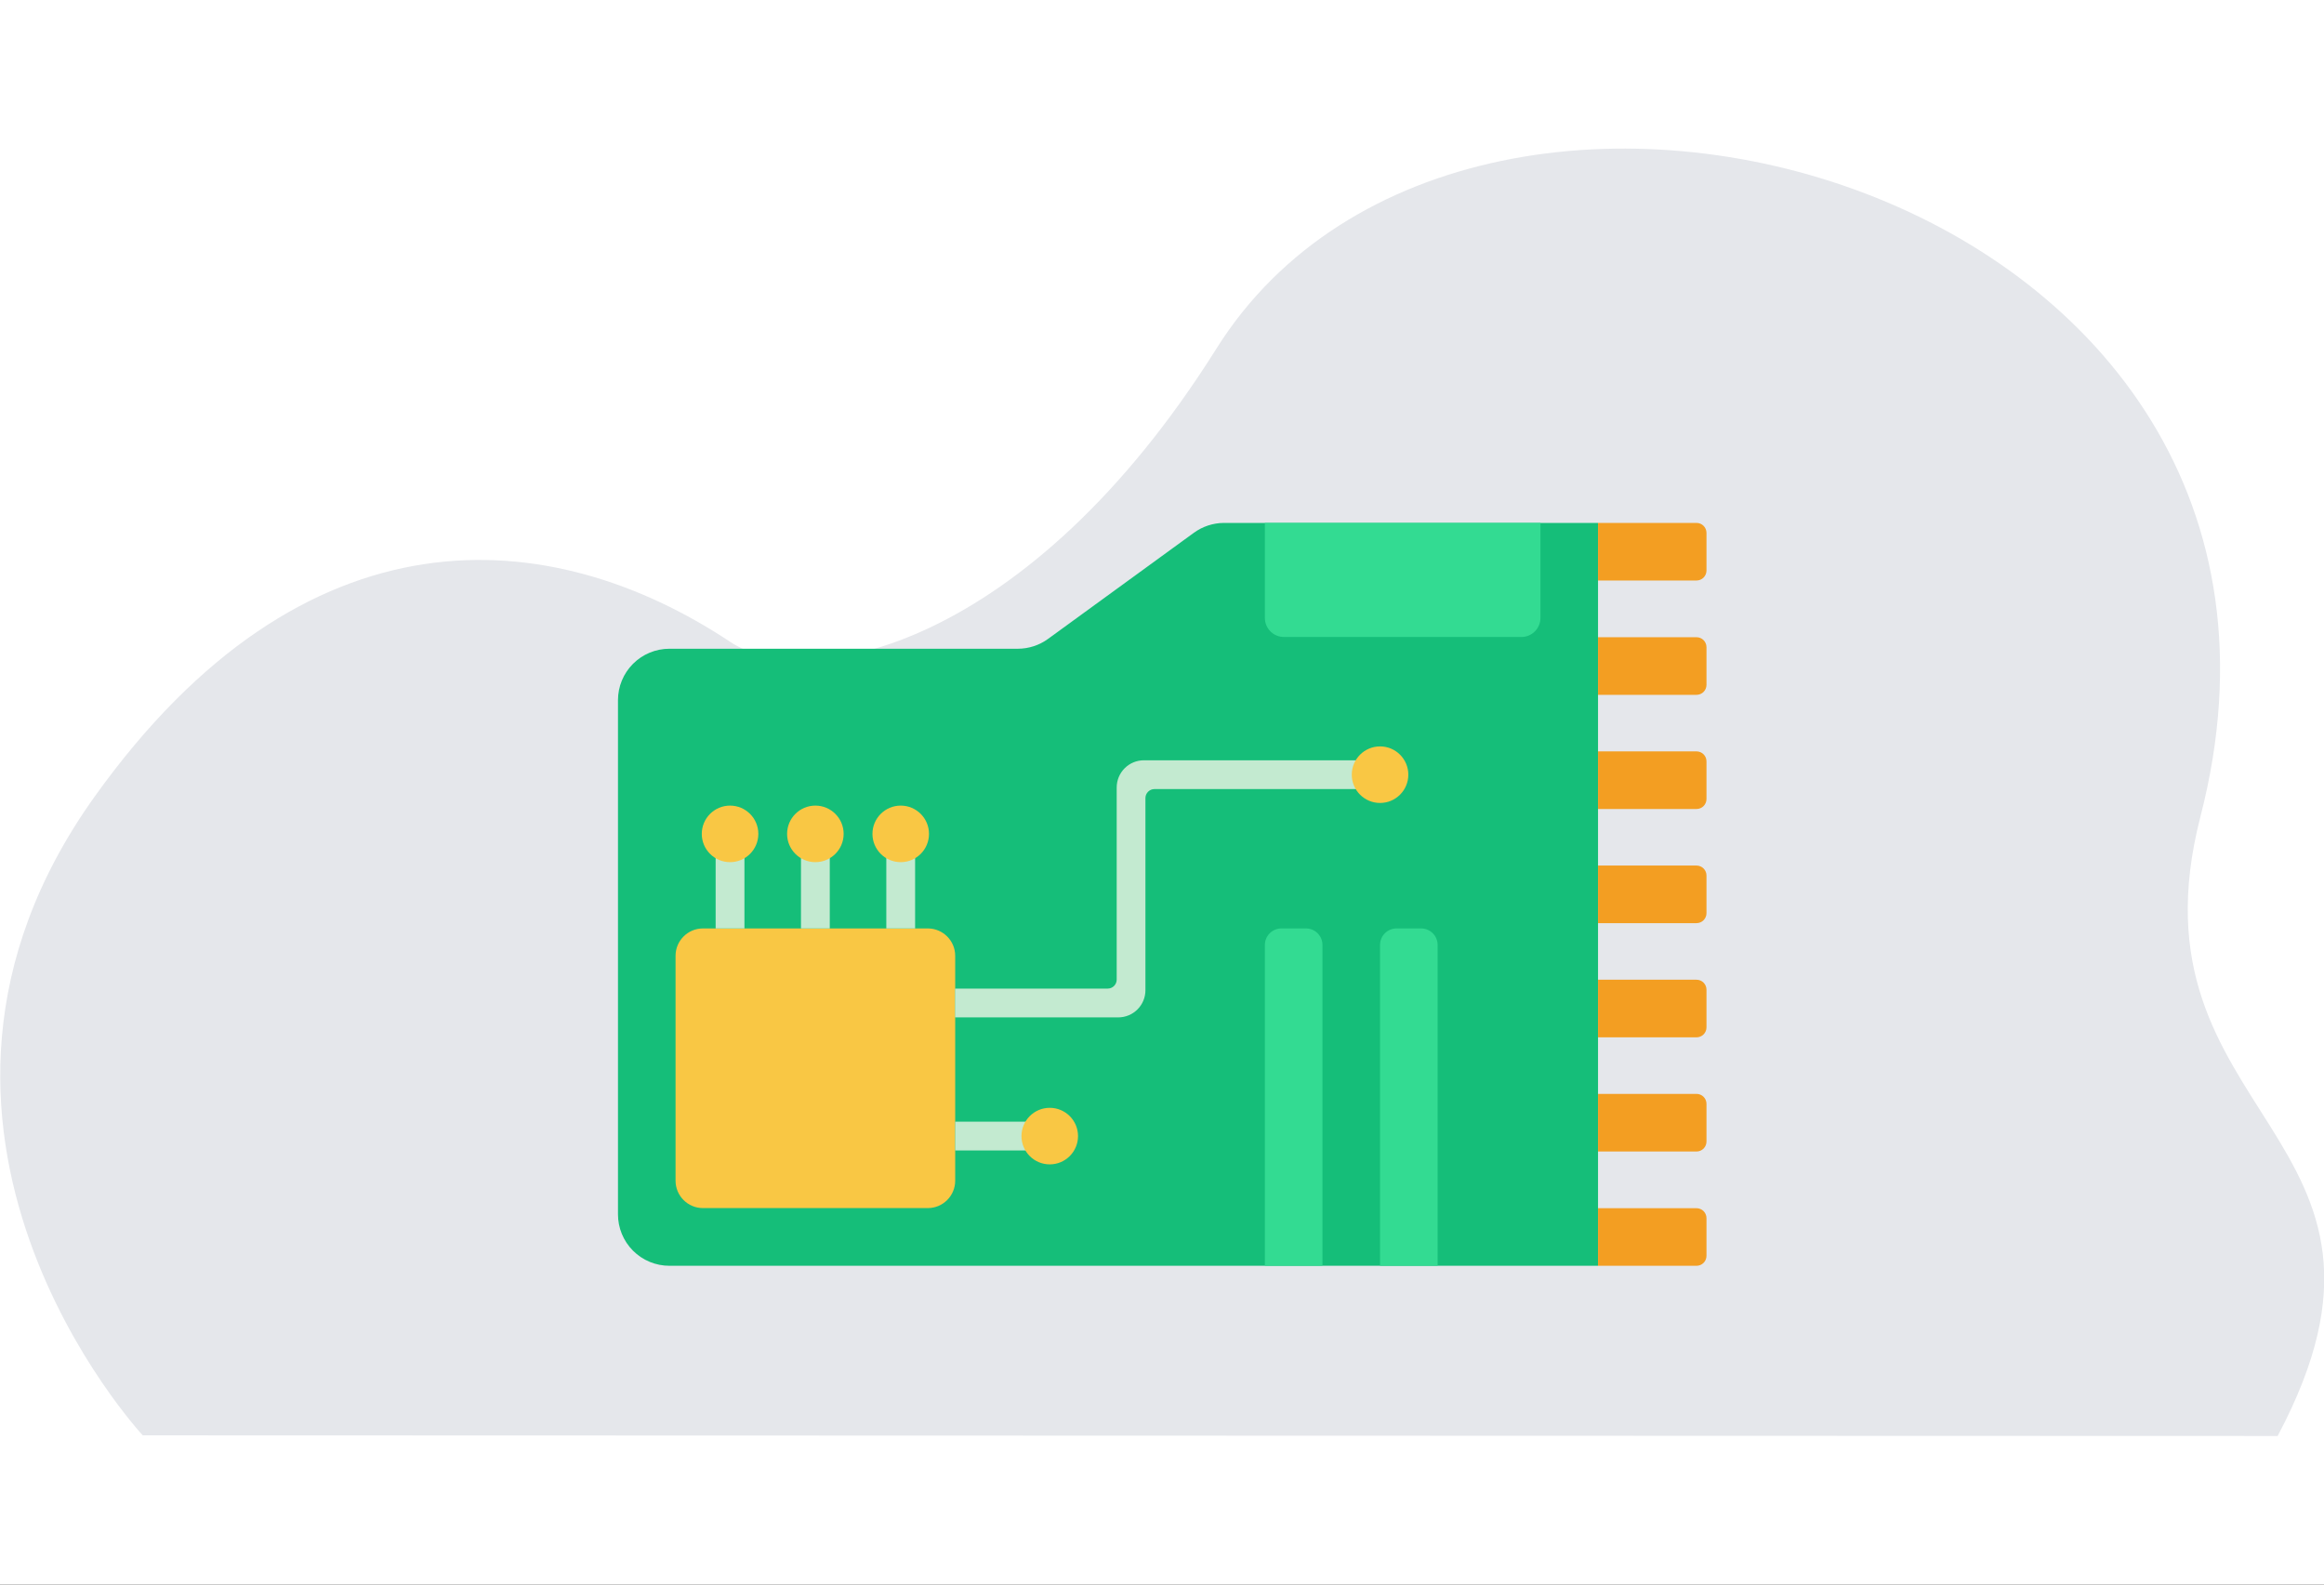 <svg width="440" height="300" viewBox="0 0 440 300" fill="none" xmlns="http://www.w3.org/2000/svg">
<rect x="0" y="0" width="440" height="300" fill="#333333" stroke="none"/>
<g clip-path="url(#clip0_568_3571)">
<rect width="440" height="300" fill="white"/>
<path d="M27.026 271.746C27.026 271.746 -27.034 213.704 17.883 150.865C57.737 95.11 104.201 98.921 138.292 121.547C152.812 131.184 194.673 122.735 230.303 66.002C278.892 -11.366 447.319 35.558 416.609 154.591C401.748 212.194 461.838 214.288 431.22 271.869L27.026 271.746Z" fill="#E5E7EB"/>
<path d="M226.01 100.886L198.427 120.958C196.762 122.17 194.756 122.822 192.697 122.822H126.736C124.154 122.822 121.678 123.848 119.852 125.674C118.026 127.5 117 129.976 117 132.558V229.887C116.997 231.167 117.247 232.435 117.735 233.619C118.223 234.803 118.94 235.879 119.844 236.785C120.748 237.692 121.823 238.411 123.005 238.901C124.188 239.392 125.456 239.645 126.736 239.645H302.553V99H231.74C229.679 99.008 227.673 99.668 226.01 100.886Z" fill="#15BE79"/>
<path d="M302.551 99H321.2C321.7 99 322.18 99.199 322.534 99.552C322.887 99.906 323.086 100.386 323.086 100.886V108.022C323.085 108.521 322.885 109 322.532 109.352C322.178 109.705 321.699 109.903 321.2 109.903H302.551V99Z" fill="#F39E22"/>
<path d="M302.551 120.642H321.2C321.7 120.642 322.18 120.841 322.534 121.194C322.887 121.548 323.086 122.028 323.086 122.528V129.664C323.086 130.164 322.887 130.644 322.534 130.998C322.18 131.351 321.7 131.55 321.2 131.55H302.551V120.647V120.642Z" fill="#F39E22"/>
<path d="M302.551 142.256H321.2C321.7 142.256 322.18 142.455 322.534 142.809C322.887 143.163 323.086 143.642 323.086 144.143V151.278C323.086 151.779 322.887 152.258 322.534 152.612C322.18 152.966 321.7 153.164 321.2 153.164H302.551V142.262V142.256Z" fill="#F39E22"/>
<path d="M302.551 163.871H321.2C321.7 163.871 322.18 164.07 322.534 164.423C322.887 164.777 323.086 165.257 323.086 165.757V172.893C323.085 173.392 322.885 173.87 322.532 174.223C322.178 174.576 321.699 174.774 321.2 174.774H302.551V163.871Z" fill="#F39E22"/>
<path d="M302.551 185.486H321.2C321.7 185.486 322.18 185.684 322.534 186.038C322.887 186.392 323.086 186.872 323.086 187.372V194.508C323.086 195.008 322.887 195.488 322.534 195.841C322.18 196.195 321.7 196.394 321.2 196.394H302.551V185.491V185.486Z" fill="#F39E22"/>
<path d="M302.551 207.1H321.2C321.7 207.1 322.18 207.299 322.534 207.653C322.887 208.006 323.086 208.486 323.086 208.986V216.122C323.086 216.622 322.887 217.102 322.534 217.456C322.18 217.81 321.7 218.008 321.2 218.008H302.551V207.106V207.1Z" fill="#F39E22"/>
<path d="M302.551 228.742H321.2C321.7 228.742 322.18 228.941 322.534 229.294C322.887 229.648 323.086 230.128 323.086 230.628V237.737C323.089 237.986 323.042 238.234 322.949 238.465C322.855 238.697 322.717 238.907 322.541 239.084C322.366 239.262 322.157 239.403 321.927 239.499C321.696 239.595 321.449 239.645 321.2 239.645H302.551V228.742Z" fill="#F39E22"/>
<path d="M239.477 99H291.651V116.989C291.651 117.947 291.271 118.864 290.594 119.541C289.918 120.218 289 120.598 288.043 120.598H243.085C242.128 120.598 241.21 120.218 240.534 119.541C239.857 118.864 239.477 117.947 239.477 116.989V99Z" fill="#33DB92"/>
<path d="M242.606 175.776H247.256C247.666 175.776 248.072 175.857 248.451 176.014C248.83 176.171 249.174 176.401 249.464 176.691C249.754 176.981 249.984 177.326 250.141 177.705C250.298 178.084 250.379 178.49 250.379 178.9V239.644H239.477V178.9C239.477 178.489 239.558 178.083 239.715 177.703C239.872 177.324 240.103 176.979 240.393 176.689C240.684 176.399 241.029 176.169 241.409 176.013C241.788 175.856 242.195 175.776 242.606 175.776Z" fill="#33DB92"/>
<path d="M264.41 175.776H269.06C269.889 175.776 270.683 176.105 271.269 176.691C271.855 177.277 272.184 178.072 272.184 178.9V239.644H261.281V178.9C261.281 178.489 261.362 178.083 261.52 177.703C261.677 177.324 261.907 176.979 262.198 176.689C262.489 176.399 262.834 176.169 263.213 176.013C263.593 175.856 264 175.776 264.41 175.776Z" fill="#33DB92"/>
<path d="M175.662 175.777H133.087C130.223 175.777 127.902 178.098 127.902 180.961V223.536C127.902 226.399 130.223 228.72 133.087 228.72H175.662C178.525 228.72 180.846 226.399 180.846 223.536V180.961C180.846 178.098 178.525 175.777 175.662 175.777Z" fill="#F9C744"/>
<path d="M151.648 157.875H157.1V175.777H151.648V157.875Z" fill="#C3EAD0"/>
<path d="M154.373 163.228C157.329 163.228 159.726 160.831 159.726 157.875C159.726 154.918 157.329 152.521 154.373 152.521C151.416 152.521 149.02 154.918 149.02 157.875C149.02 160.831 151.416 163.228 154.373 163.228Z" fill="#F9C744"/>
<path d="M167.805 157.875H173.256V175.777H167.805V157.875Z" fill="#C3EAD0"/>
<path d="M170.533 163.228C173.489 163.228 175.886 160.831 175.886 157.875C175.886 154.918 173.489 152.521 170.533 152.521C167.576 152.521 165.18 154.918 165.18 157.875C165.18 160.831 167.576 163.228 170.533 163.228Z" fill="#F9C744"/>
<path d="M135.492 157.875H140.944V175.777H135.492V157.875Z" fill="#C3EAD0"/>
<path d="M138.22 163.228C141.177 163.228 143.574 160.831 143.574 157.875C143.574 154.918 141.177 152.521 138.22 152.521C135.264 152.521 132.867 154.918 132.867 157.875C132.867 160.831 135.264 163.228 138.22 163.228Z" fill="#F9C744"/>
<path d="M198.75 212.361V217.812H180.848V212.361H198.75Z" fill="#C3EAD0"/>
<path d="M216.863 187.47V151.099C216.863 150.646 217.043 150.212 217.363 149.892C217.683 149.572 218.117 149.392 218.569 149.392H261.27V143.941H216.569C215.204 143.941 213.895 144.483 212.93 145.448C211.965 146.413 211.423 147.722 211.423 149.087V185.458C211.423 185.911 211.243 186.345 210.923 186.665C210.603 186.985 210.169 187.165 209.716 187.165H180.824V192.616H211.706C212.383 192.617 213.053 192.485 213.679 192.227C214.304 191.969 214.873 191.591 215.352 191.113C215.831 190.635 216.211 190.067 216.47 189.442C216.73 188.817 216.863 188.147 216.863 187.47Z" fill="#C3EAD0"/>
<path d="M198.748 220.445C201.704 220.445 204.101 218.048 204.101 215.092C204.101 212.135 201.704 209.739 198.748 209.739C195.791 209.739 193.395 212.135 193.395 215.092C193.395 218.048 195.791 220.445 198.748 220.445Z" fill="#F9C744"/>
<path d="M261.283 152.02C264.239 152.02 266.636 149.623 266.636 146.666C266.636 143.71 264.239 141.313 261.283 141.313C258.326 141.313 255.93 143.71 255.93 146.666C255.93 149.623 258.326 152.02 261.283 152.02Z" fill="#F9C744"/>
</g>
<defs>
<clipPath id="clip0_568_3571">
<rect width="440" height="300" fill="white"/>
</clipPath>
</defs>
</svg>
